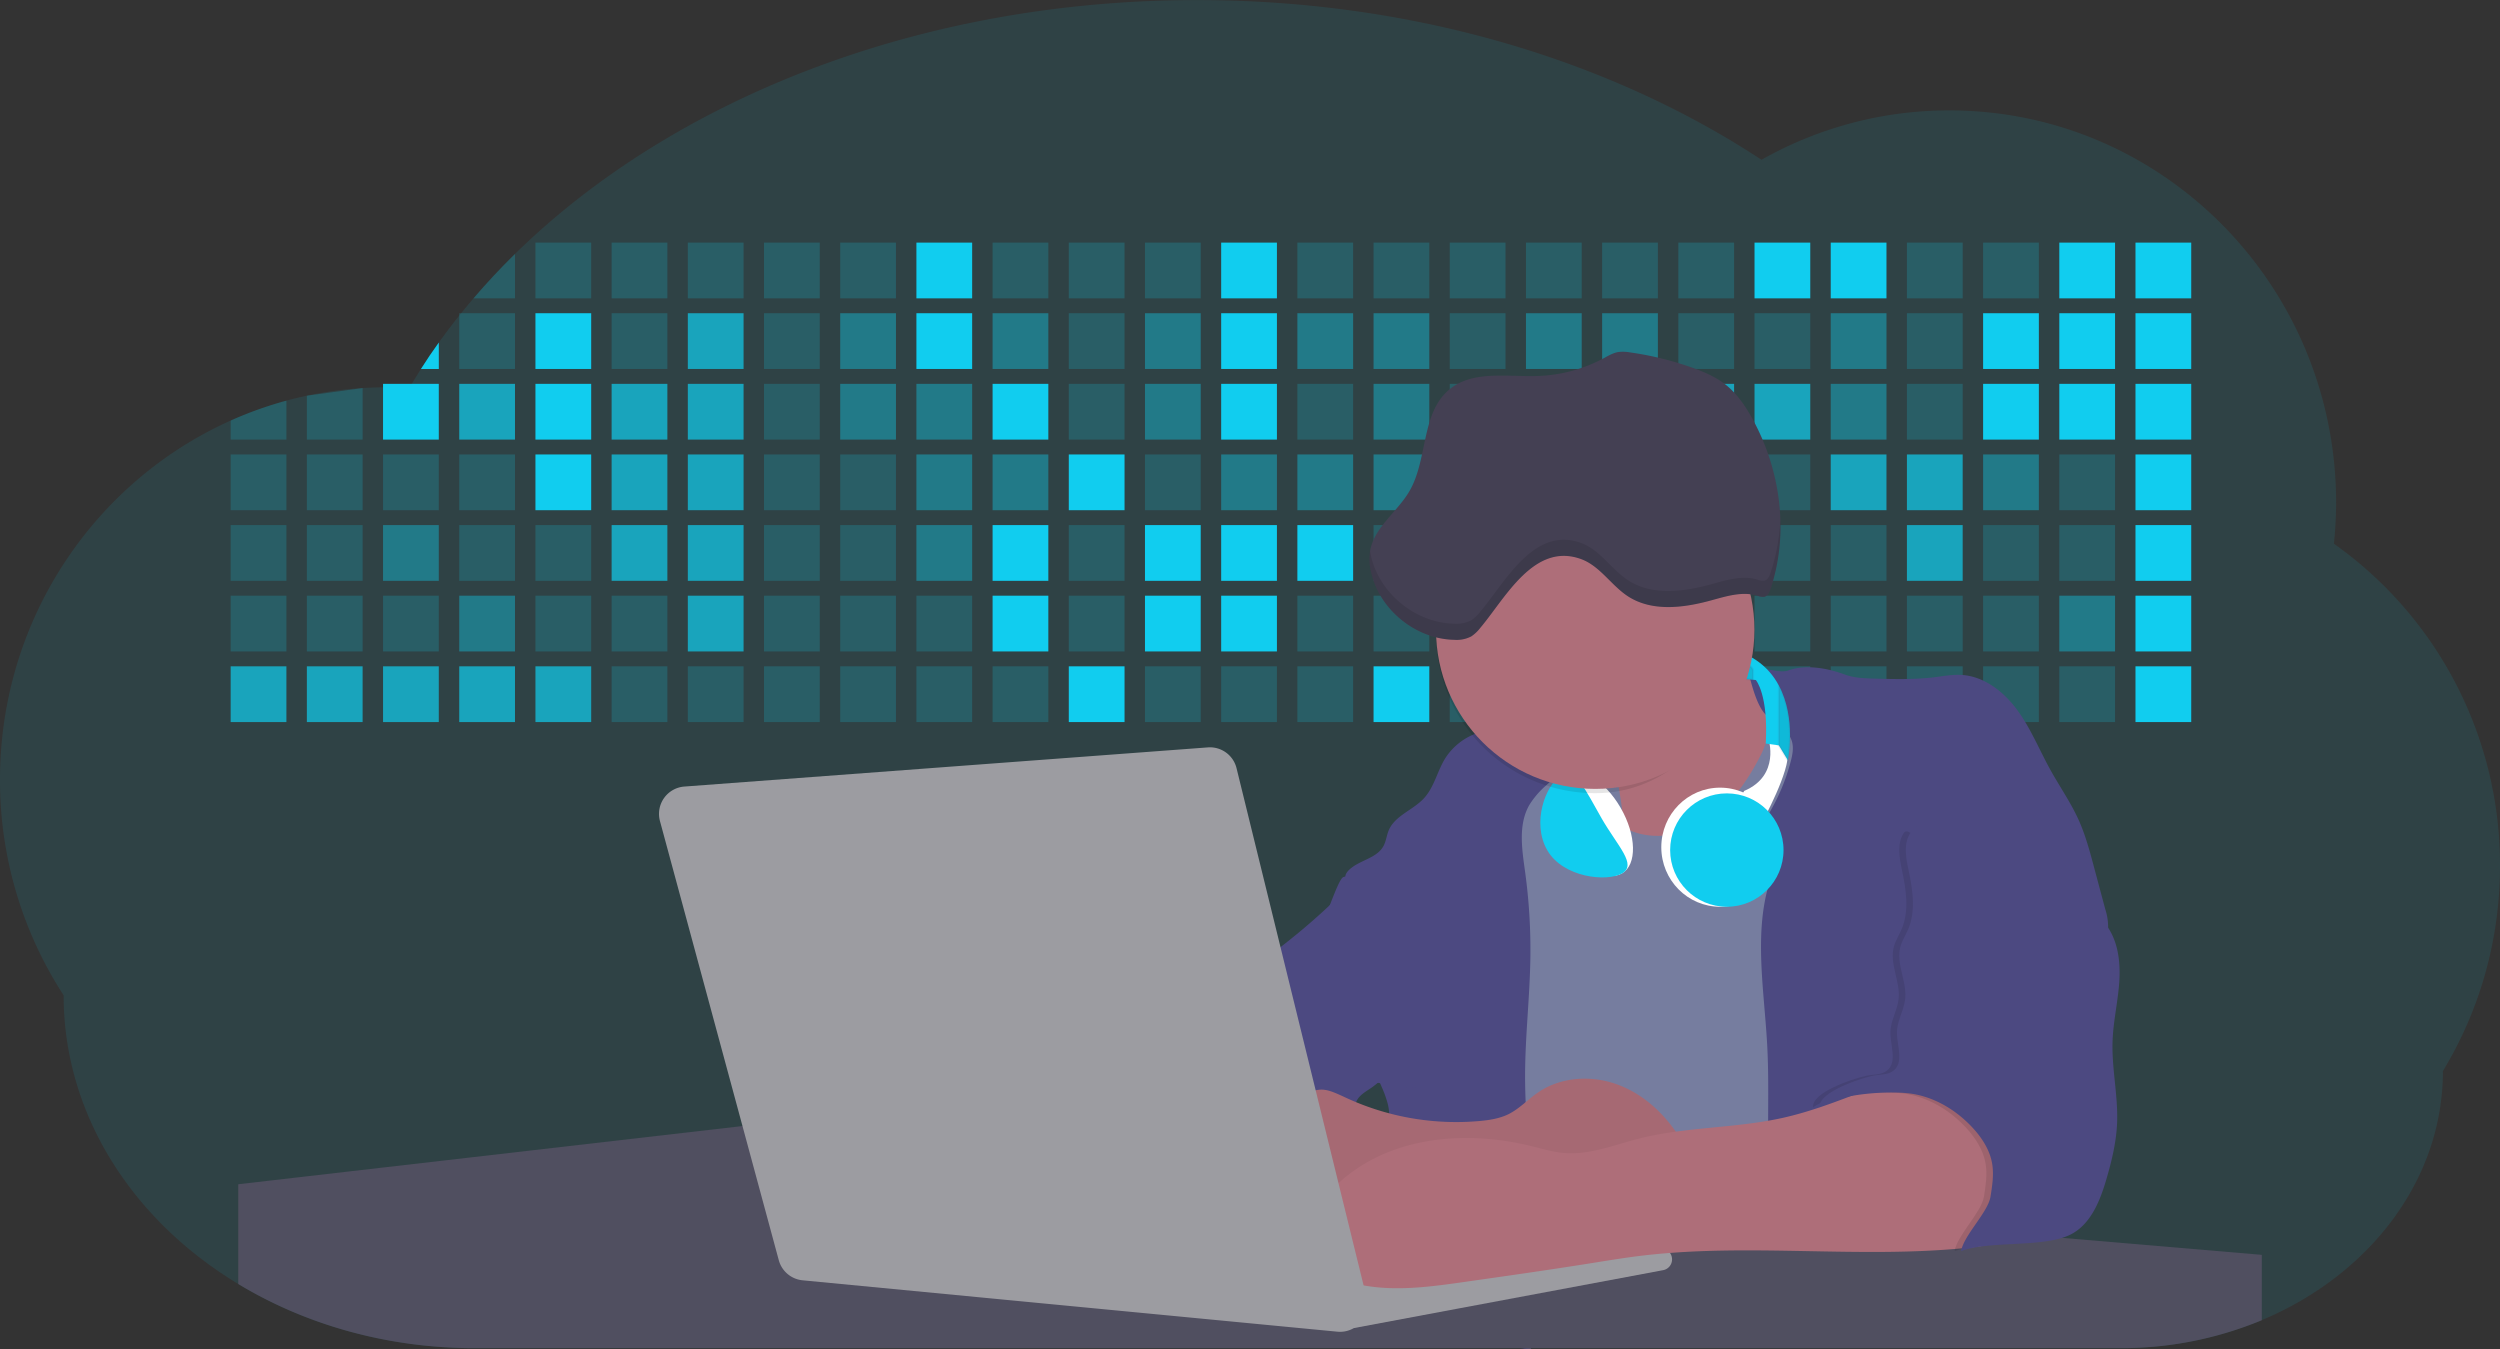 <svg id="aa7bae02-e79e-4d6b-a496-aba15f39787c" data-name="Layer 1" xmlns="http://www.w3.org/2000/svg" width="1144" height="617.32" viewBox="0 0 1144 617.32"><rect x="0" y="0" width="1144" height="617.32" fill="#333333" stroke="none"/><title>developer activity</title><path d="M1172,537.57a181.92,181.92,0,0,1-6.85,49.6,180.06,180.06,0,0,1-19.27,44.28c0,50.1-33.82,93.4-82.91,114a167.3,167.3,0,0,1-64.73,12.8H245.17c-40.25,0-77.55-10.86-108.14-29.36A185.76,185.76,0,0,1,112.2,711c-34-29.22-55.08-69.6-55.08-114.2A180.5,180.5,0,0,1,28,498.08c0-73.36,43.39-136.44,105.55-164.29a174.52,174.52,0,0,1,25.51-9.12q4.63-1.26,9.36-2.26a175.39,175.39,0,0,1,25.51-3.5q4.65-.29,9.35-.33H205c3.46,0,6.89.12,10.3.32l1.12-1.9q2.06-3.44,4.22-6.81,3.9-6.14,8.18-12.1,4.48-6.29,9.35-12.38l.83-1q2.76-3.44,5.64-6.8,9-10.49,19-20.35c72.11-70.68,185.08-116.18,312.08-116.18,98.82,0,189.15,27.55,258.34,73.07A174.18,174.18,0,0,1,920,191.86c97.74,0,177,80.37,177,179.51a184.9,184.9,0,0,1-1,18.78A180,180,0,0,1,1172,537.57Z" transform="translate(-28 -141.34)" fill="#11cdef" opacity="0.1"/><path d="M263.66,257.52v20.35h-19Q253.59,267.39,263.66,257.52Z" transform="translate(-28 -141.34)" fill="#11cdef" opacity="0.2"/><rect x="245.02" y="111.02" width="25.51" height="25.51" fill="#11cdef" opacity="0.2"/><rect x="279.88" y="111.02" width="25.51" height="25.51" fill="#11cdef" opacity="0.2"/><rect x="314.75" y="111.02" width="25.51" height="25.51" fill="#11cdef" opacity="0.2"/><rect x="349.61" y="111.02" width="25.51" height="25.51" fill="#11cdef" opacity="0.2"/><rect x="384.48" y="111.02" width="25.51" height="25.51" fill="#11cdef" opacity="0.2"/><rect x="419.35" y="111.02" width="25.51" height="25.51" fill="#11cdef"/><rect x="454.21" y="111.02" width="25.51" height="25.51" fill="#11cdef" opacity="0.2"/><rect x="489.08" y="111.02" width="25.51" height="25.51" fill="#11cdef" opacity="0.2"/><rect x="523.94" y="111.02" width="25.51" height="25.51" fill="#11cdef" opacity="0.2"/><rect x="558.81" y="111.02" width="25.51" height="25.51" fill="#11cdef"/><rect x="593.68" y="111.02" width="25.51" height="25.51" fill="#11cdef" opacity="0.2"/><rect x="628.54" y="111.02" width="25.51" height="25.51" fill="#11cdef" opacity="0.2"/><rect x="663.41" y="111.02" width="25.51" height="25.51" fill="#11cdef" opacity="0.2"/><rect x="698.28" y="111.02" width="25.51" height="25.51" fill="#11cdef" opacity="0.2"/><rect x="733.14" y="111.02" width="25.51" height="25.51" fill="#11cdef" opacity="0.2"/><rect x="768.01" y="111.02" width="25.51" height="25.51" fill="#11cdef" opacity="0.2"/><rect x="802.87" y="111.02" width="25.51" height="25.51" fill="#11cdef"/><rect x="837.74" y="111.02" width="25.51" height="25.51" fill="#11cdef"/><rect x="872.61" y="111.02" width="25.51" height="25.51" fill="#11cdef" opacity="0.2"/><rect x="907.47" y="111.02" width="25.51" height="25.51" fill="#11cdef" opacity="0.2"/><rect x="942.34" y="111.02" width="25.51" height="25.51" fill="#11cdef"/><rect x="977.2" y="111.02" width="25.51" height="25.51" fill="#11cdef"/><path d="M228.8,298.08v12.1h-8.18Q224.52,304,228.8,298.08Z" transform="translate(-28 -141.34)" fill="#11cdef"/><rect x="210.15" y="143.33" width="25.51" height="25.51" fill="#11cdef" opacity="0.2"/><rect x="245.02" y="143.33" width="25.51" height="25.51" fill="#11cdef"/><rect x="279.88" y="143.33" width="25.51" height="25.51" fill="#11cdef" opacity="0.2"/><rect x="314.75" y="143.33" width="25.51" height="25.51" fill="#11cdef" opacity="0.7"/><rect x="349.61" y="143.33" width="25.51" height="25.51" fill="#11cdef" opacity="0.2"/><rect x="384.48" y="143.33" width="25.51" height="25.51" fill="#11cdef" opacity="0.4"/><rect x="419.35" y="143.33" width="25.51" height="25.51" fill="#11cdef"/><rect x="454.21" y="143.33" width="25.51" height="25.51" fill="#11cdef" opacity="0.4"/><rect x="489.08" y="143.33" width="25.51" height="25.51" fill="#11cdef" opacity="0.2"/><rect x="523.94" y="143.33" width="25.51" height="25.51" fill="#11cdef" opacity="0.4"/><rect x="558.81" y="143.33" width="25.51" height="25.51" fill="#11cdef"/><rect x="593.68" y="143.33" width="25.51" height="25.51" fill="#11cdef" opacity="0.4"/><rect x="628.54" y="143.33" width="25.51" height="25.51" fill="#11cdef" opacity="0.4"/><rect x="663.41" y="143.33" width="25.51" height="25.51" fill="#11cdef" opacity="0.2"/><rect x="698.28" y="143.33" width="25.51" height="25.51" fill="#11cdef" opacity="0.4"/><rect x="733.14" y="143.33" width="25.51" height="25.51" fill="#11cdef" opacity="0.4"/><rect x="768.01" y="143.33" width="25.51" height="25.51" fill="#11cdef" opacity="0.2"/><rect x="802.87" y="143.33" width="25.51" height="25.51" fill="#11cdef" opacity="0.2"/><rect x="837.74" y="143.33" width="25.51" height="25.51" fill="#11cdef" opacity="0.4"/><rect x="872.61" y="143.33" width="25.51" height="25.51" fill="#11cdef" opacity="0.2"/><rect x="907.47" y="143.33" width="25.51" height="25.51" fill="#11cdef"/><rect x="942.34" y="143.33" width="25.51" height="25.51" fill="#11cdef"/><rect x="977.2" y="143.33" width="25.51" height="25.51" fill="#11cdef"/><path d="M159.06,324.67V342.5H133.55v-8.71A174.52,174.52,0,0,1,159.06,324.67Z" transform="translate(-28 -141.34)" fill="#11cdef" opacity="0.2"/><polygon points="165.93 177.57 165.93 201.16 140.42 201.16 140.42 181.07 165.93 177.57" fill="#11cdef" opacity="0.2"/><rect x="175.28" y="175.65" width="25.51" height="25.51" fill="#11cdef"/><rect x="210.15" y="175.65" width="25.51" height="25.51" fill="#11cdef" opacity="0.7"/><rect x="245.02" y="175.65" width="25.51" height="25.51" fill="#11cdef"/><rect x="279.88" y="175.65" width="25.51" height="25.51" fill="#11cdef" opacity="0.7"/><rect x="314.75" y="175.65" width="25.51" height="25.51" fill="#11cdef" opacity="0.7"/><rect x="349.61" y="175.65" width="25.51" height="25.51" fill="#11cdef" opacity="0.2"/><rect x="384.48" y="175.65" width="25.51" height="25.51" fill="#11cdef" opacity="0.4"/><rect x="419.35" y="175.65" width="25.51" height="25.51" fill="#11cdef" opacity="0.4"/><rect x="454.21" y="175.65" width="25.51" height="25.51" fill="#11cdef"/><rect x="489.08" y="175.65" width="25.51" height="25.51" fill="#11cdef" opacity="0.2"/><rect x="523.94" y="175.65" width="25.51" height="25.51" fill="#11cdef" opacity="0.4"/><rect x="558.81" y="175.65" width="25.51" height="25.51" fill="#11cdef"/><rect x="593.68" y="175.65" width="25.51" height="25.51" fill="#11cdef" opacity="0.2"/><rect x="628.54" y="175.65" width="25.51" height="25.51" fill="#11cdef" opacity="0.4"/><rect x="663.41" y="175.65" width="25.51" height="25.51" fill="#11cdef" opacity="0.2"/><rect x="698.28" y="175.65" width="25.51" height="25.51" fill="#11cdef"/><rect x="733.14" y="175.65" width="25.51" height="25.51" fill="#11cdef" opacity="0.2"/><rect x="768.01" y="175.65" width="25.51" height="25.51" fill="#11cdef" opacity="0.7"/><rect x="802.87" y="175.65" width="25.51" height="25.51" fill="#11cdef" opacity="0.7"/><rect x="837.74" y="175.65" width="25.51" height="25.51" fill="#11cdef" opacity="0.4"/><rect x="872.61" y="175.65" width="25.51" height="25.51" fill="#11cdef" opacity="0.2"/><rect x="907.47" y="175.65" width="25.51" height="25.51" fill="#11cdef"/><rect x="942.34" y="175.65" width="25.51" height="25.51" fill="#11cdef"/><rect x="977.2" y="175.65" width="25.51" height="25.51" fill="#11cdef"/><rect x="105.55" y="207.96" width="25.51" height="25.51" fill="#11cdef" opacity="0.2"/><rect x="140.42" y="207.96" width="25.51" height="25.51" fill="#11cdef" opacity="0.2"/><rect x="175.28" y="207.96" width="25.51" height="25.51" fill="#11cdef" opacity="0.2"/><rect x="210.15" y="207.96" width="25.51" height="25.51" fill="#11cdef" opacity="0.2"/><rect x="245.02" y="207.96" width="25.51" height="25.51" fill="#11cdef"/><rect x="279.88" y="207.96" width="25.51" height="25.51" fill="#11cdef" opacity="0.7"/><rect x="314.75" y="207.96" width="25.51" height="25.51" fill="#11cdef" opacity="0.7"/><rect x="349.61" y="207.96" width="25.51" height="25.51" fill="#11cdef" opacity="0.2"/><rect x="384.48" y="207.96" width="25.51" height="25.51" fill="#11cdef" opacity="0.2"/><rect x="419.35" y="207.96" width="25.51" height="25.51" fill="#11cdef" opacity="0.4"/><rect x="454.21" y="207.96" width="25.51" height="25.51" fill="#11cdef" opacity="0.4"/><rect x="489.08" y="207.96" width="25.51" height="25.51" fill="#11cdef"/><rect x="523.94" y="207.96" width="25.51" height="25.51" fill="#11cdef" opacity="0.2"/><rect x="558.81" y="207.96" width="25.51" height="25.51" fill="#11cdef" opacity="0.4"/><rect x="593.68" y="207.96" width="25.51" height="25.51" fill="#11cdef" opacity="0.4"/><rect x="628.54" y="207.96" width="25.51" height="25.51" fill="#11cdef" opacity="0.4"/><rect x="663.41" y="207.96" width="25.51" height="25.51" fill="#11cdef" opacity="0.4"/><rect x="698.28" y="207.96" width="25.51" height="25.51" fill="#11cdef" opacity="0.2"/><rect x="733.14" y="207.96" width="25.51" height="25.51" fill="#11cdef" opacity="0.2"/><rect x="768.01" y="207.96" width="25.51" height="25.51" fill="#11cdef" opacity="0.2"/><rect x="802.87" y="207.96" width="25.51" height="25.51" fill="#11cdef" opacity="0.2"/><rect x="837.74" y="207.96" width="25.51" height="25.51" fill="#11cdef" opacity="0.7"/><rect x="872.61" y="207.96" width="25.51" height="25.51" fill="#11cdef" opacity="0.7"/><rect x="907.47" y="207.96" width="25.51" height="25.51" fill="#11cdef" opacity="0.4"/><rect x="942.34" y="207.96" width="25.51" height="25.51" fill="#11cdef" opacity="0.2"/><rect x="977.2" y="207.96" width="25.51" height="25.51" fill="#11cdef"/><rect x="105.55" y="240.28" width="25.51" height="25.51" fill="#11cdef" opacity="0.2"/><rect x="140.42" y="240.28" width="25.51" height="25.51" fill="#11cdef" opacity="0.2"/><rect x="175.28" y="240.28" width="25.51" height="25.51" fill="#11cdef" opacity="0.4"/><rect x="210.15" y="240.28" width="25.51" height="25.51" fill="#11cdef" opacity="0.2"/><rect x="245.02" y="240.28" width="25.51" height="25.51" fill="#11cdef" opacity="0.2"/><rect x="279.88" y="240.28" width="25.51" height="25.51" fill="#11cdef" opacity="0.7"/><rect x="314.75" y="240.28" width="25.51" height="25.51" fill="#11cdef" opacity="0.7"/><rect x="349.61" y="240.28" width="25.51" height="25.51" fill="#11cdef" opacity="0.2"/><rect x="384.48" y="240.28" width="25.51" height="25.51" fill="#11cdef" opacity="0.2"/><rect x="419.35" y="240.28" width="25.51" height="25.51" fill="#11cdef" opacity="0.4"/><rect x="454.21" y="240.28" width="25.51" height="25.51" fill="#11cdef"/><rect x="489.08" y="240.28" width="25.51" height="25.51" fill="#11cdef" opacity="0.2"/><rect x="523.94" y="240.28" width="25.51" height="25.51" fill="#11cdef"/><rect x="558.81" y="240.28" width="25.51" height="25.51" fill="#11cdef"/><rect x="593.68" y="240.28" width="25.51" height="25.51" fill="#11cdef"/><rect x="628.54" y="240.28" width="25.51" height="25.51" fill="#11cdef" opacity="0.2"/><rect x="663.41" y="240.28" width="25.51" height="25.51" fill="#11cdef"/><rect x="698.28" y="240.28" width="25.51" height="25.51" fill="#11cdef" opacity="0.2"/><rect x="733.14" y="240.28" width="25.51" height="25.51" fill="#11cdef" opacity="0.2"/><rect x="768.01" y="240.28" width="25.51" height="25.51" fill="#11cdef" opacity="0.2"/><rect x="802.87" y="240.28" width="25.51" height="25.51" fill="#11cdef" opacity="0.2"/><rect x="837.74" y="240.28" width="25.51" height="25.51" fill="#11cdef" opacity="0.2"/><rect x="872.61" y="240.28" width="25.51" height="25.51" fill="#11cdef" opacity="0.7"/><rect x="907.47" y="240.28" width="25.51" height="25.51" fill="#11cdef" opacity="0.2"/><rect x="942.34" y="240.28" width="25.51" height="25.51" fill="#11cdef" opacity="0.2"/><rect x="977.2" y="240.28" width="25.51" height="25.51" fill="#11cdef"/><rect x="105.55" y="272.59" width="25.51" height="25.51" fill="#11cdef" opacity="0.2"/><rect x="140.42" y="272.59" width="25.51" height="25.51" fill="#11cdef" opacity="0.2"/><rect x="175.28" y="272.59" width="25.51" height="25.51" fill="#11cdef" opacity="0.2"/><rect x="210.15" y="272.59" width="25.51" height="25.51" fill="#11cdef" opacity="0.4"/><rect x="245.02" y="272.59" width="25.51" height="25.51" fill="#11cdef" opacity="0.2"/><rect x="279.88" y="272.59" width="25.51" height="25.51" fill="#11cdef" opacity="0.2"/><rect x="314.75" y="272.59" width="25.51" height="25.51" fill="#11cdef" opacity="0.7"/><rect x="349.61" y="272.59" width="25.51" height="25.51" fill="#11cdef" opacity="0.2"/><rect x="384.48" y="272.59" width="25.51" height="25.51" fill="#11cdef" opacity="0.2"/><rect x="419.35" y="272.59" width="25.51" height="25.51" fill="#11cdef" opacity="0.2"/><rect x="454.21" y="272.59" width="25.51" height="25.51" fill="#11cdef"/><rect x="489.08" y="272.59" width="25.51" height="25.51" fill="#11cdef" opacity="0.2"/><rect x="523.94" y="272.59" width="25.51" height="25.51" fill="#11cdef"/><rect x="558.81" y="272.59" width="25.51" height="25.51" fill="#11cdef"/><rect x="593.68" y="272.59" width="25.51" height="25.51" fill="#11cdef" opacity="0.2"/><rect x="628.54" y="272.59" width="25.51" height="25.51" fill="#11cdef" opacity="0.2"/><rect x="663.41" y="272.59" width="25.51" height="25.51" fill="#11cdef" opacity="0.2"/><rect x="698.28" y="272.59" width="25.51" height="25.51" fill="#11cdef" opacity="0.2"/><rect x="733.14" y="272.59" width="25.51" height="25.51" fill="#11cdef" opacity="0.2"/><rect x="768.01" y="272.59" width="25.51" height="25.51" fill="#11cdef" opacity="0.2"/><rect x="802.87" y="272.59" width="25.51" height="25.51" fill="#11cdef" opacity="0.2"/><rect x="837.74" y="272.59" width="25.51" height="25.51" fill="#11cdef" opacity="0.2"/><rect x="872.61" y="272.59" width="25.51" height="25.51" fill="#11cdef" opacity="0.2"/><rect x="907.47" y="272.59" width="25.51" height="25.51" fill="#11cdef" opacity="0.2"/><rect x="942.34" y="272.59" width="25.51" height="25.51" fill="#11cdef" opacity="0.4"/><rect x="977.2" y="272.59" width="25.51" height="25.51" fill="#11cdef"/><rect x="105.55" y="304.91" width="25.51" height="25.51" fill="#11cdef" opacity="0.7"/><rect x="140.42" y="304.91" width="25.51" height="25.51" fill="#11cdef" opacity="0.7"/><rect x="175.28" y="304.91" width="25.51" height="25.51" fill="#11cdef" opacity="0.7"/><rect x="210.15" y="304.91" width="25.51" height="25.51" fill="#11cdef" opacity="0.7"/><rect x="245.02" y="304.91" width="25.51" height="25.51" fill="#11cdef" opacity="0.7"/><rect x="279.88" y="304.91" width="25.51" height="25.51" fill="#11cdef" opacity="0.2"/><rect x="314.75" y="304.91" width="25.51" height="25.51" fill="#11cdef" opacity="0.2"/><rect x="349.61" y="304.91" width="25.51" height="25.51" fill="#11cdef" opacity="0.2"/><rect x="384.48" y="304.91" width="25.51" height="25.51" fill="#11cdef" opacity="0.2"/><rect x="419.35" y="304.91" width="25.51" height="25.51" fill="#11cdef" opacity="0.2"/><rect x="454.21" y="304.91" width="25.51" height="25.51" fill="#11cdef" opacity="0.2"/><rect x="489.08" y="304.91" width="25.51" height="25.51" fill="#11cdef"/><rect x="523.94" y="304.91" width="25.51" height="25.51" fill="#11cdef" opacity="0.2"/><rect x="558.81" y="304.91" width="25.51" height="25.51" fill="#11cdef" opacity="0.2"/><rect x="593.68" y="304.91" width="25.51" height="25.51" fill="#11cdef" opacity="0.2"/><rect x="628.54" y="304.91" width="25.51" height="25.51" fill="#11cdef"/><rect x="663.41" y="304.91" width="25.51" height="25.51" fill="#11cdef" opacity="0.2"/><rect x="698.28" y="304.91" width="25.51" height="25.51" fill="#11cdef" opacity="0.2"/><rect x="733.14" y="304.91" width="25.51" height="25.51" fill="#11cdef" opacity="0.2"/><rect x="768.01" y="304.91" width="25.51" height="25.51" fill="#11cdef" opacity="0.2"/><rect x="802.87" y="304.91" width="25.51" height="25.51" fill="#11cdef" opacity="0.2"/><rect x="837.74" y="304.91" width="25.51" height="25.51" fill="#11cdef" opacity="0.2"/><rect x="872.61" y="304.91" width="25.51" height="25.51" fill="#11cdef" opacity="0.2"/><rect x="907.47" y="304.91" width="25.51" height="25.51" fill="#11cdef" opacity="0.2"/><rect x="942.34" y="304.91" width="25.51" height="25.51" fill="#11cdef" opacity="0.2"/><rect x="977.2" y="304.91" width="25.51" height="25.51" fill="#11cdef"/><circle cx="734.52" cy="363.89" r="34.87" fill="#767d9f"/><path d="M760.71,460.87q5.22,22.78,8.86,45.9c.73,4.58,1.38,9.41-.28,13.74-1.39,3.61-4.22,6.43-6.44,9.59s-3.9,7.21-2.55,10.83,5.29,5.6,9.05,6.62c10.76,2.9,22.23.79,32.94-2.35a53.29,53.29,0,0,0,13.81-5.72c4.54-2.88,8.26-6.88,11.68-11,15.61-18.93,25.83-41.65,35.45-64.23a39.12,39.12,0,0,1-33.11-13.34c-3.94-4.63-6.83-11.08-4.61-16.74-6.51,3.57-14.24,3.81-21.25,6.25a75.49,75.49,0,0,0-12.5,6.15q-7.18,4.15-14.28,8.46C772.07,458.29,767,461.19,760.71,460.87Z" transform="translate(-28 -141.34)" fill="#ae6e79"/><path d="M833.64,487.05c-6.11,11.89-14.06,23.32-25.41,30.4s-26.63,9-38,2c-5.6-3.42-9.84-8.62-14.73-13s-11-8.13-17.57-7.56c-7.24.63-12.91,6.28-17.76,11.69-7.36,8.22-14.47,16.79-19.68,26.52-10,18.7-12.37,40.56-11.93,61.76s3.51,42.29,3.58,63.49c.1,26.08-4.32,51.95-8.79,77.64,41.1-5.06,82.25,6,123.44,10.19,26.36,2.71,52.92,2.65,79.42,2.58,4.66,0,9.62-.12,13.5-2.7a18.2,18.2,0,0,0,5.59-6.64c3.66-6.75,5.13-14.45,6.15-22.06,2.59-19.22,2.67-38.68,2.74-58.08.18-47,.35-94.17-5.62-140.8-1.47-11.47-3.35-23-7.75-33.73s-11.58-20.6-21.62-26.35c-6.45-3.7-21.4-10.14-29-6.41C841.67,460.15,837.73,479.09,833.64,487.05Z" transform="translate(-28 -141.34)" fill="#767d9f"/><path d="M836.68,619.77c-1.55-29-7.86-59.95,5.57-85.69,3.3-6.32-8.54-14.21-4.88-20.33a92.08,92.08,0,0,0,10.06-23.93c.76-2.89,1.37-5.95.65-8.85-1.33-5.29-6.56-8.44-11-11.66-4.9-3.56-7.42-14.41-9-20.28s12.57,1.2,18.26-.89c7.9-2.89,17.94-1.07,25.82,1.86,4.4,1.62,9.18,1.76,13.87,1.88,9.11.24,18.25.47,27.29-.65,4.06-.51,8.13-1.28,12.21-1.05,10.41.59,19.46,7.71,25.62,16.13s10.08,18.23,15.13,27.35c4.21,7.6,9.23,14.78,12.82,22.69,3.18,7,5.19,14.52,7.18,22l5.13,19.19a25.58,25.58,0,0,1,1.26,8.51c-.26,3.07-1.62,5.93-3,8.66A164.12,164.12,0,0,1,971,603.2c-10.79,13.23-23.89,25.16-30.3,41-2.5,6.17-3.89,12.73-5.16,19.27a707.94,707.94,0,0,0-10.9,79.15,174.2,174.2,0,0,0-36.52-12.21,177.61,177.61,0,0,0-19-3c-5.59-.58-12.8.52-18.12-1-8.9-2.53-9.88-17.58-11.23-25.46-2.16-12.55-2.59-25.32-2.67-38C837,648.53,837.45,634.14,836.68,619.77Z" transform="translate(-28 -141.34)" fill="#4c4981"/><path d="M641.23,565.54c4.21,24,8.85,48.07,18,70.62-.23.22-.46.42-.69.62-.81.69-1.65,1.34-2.53,2-2.05,1.44-4.3,2.66-6,4.54a8,8,0,0,0-1.5,2.45,5.48,5.48,0,0,0,0,4.47c-4.77,2.11-10.31,1.46-15.66,1.26-4.61-.17-9.08,0-12.78,2.53-5.14,3.54-6.69,10.34-7.52,16.52q-.46,3.38-.79,6.77-.32,3.15-.52,6.32a188.61,188.61,0,0,0-.19,21q.08,1.92.21,3.84c-16.34-.39-31.23-8.91-45.32-17.19-3.22-1.89-6.54-3.88-8.63-7A15.8,15.8,0,0,1,555,674c0-.51.09-1,.16-1.52a41.58,41.58,0,0,1,2.29-8.68,107.2,107.2,0,0,1,19.19-32.65c3.58-4.18,7.61-8.27,9.28-13.52.73-2.29,1-4.72,1.74-7,3.32-9.88,15.3-14.55,19.4-24.14,1-2.29,1.46-4.8,2.7-7a17.63,17.63,0,0,1,4.25-4.75c.73-.61,1.49-1.2,2.24-1.79q10.54-8.26,20.31-17.45,1.82-1.71,3.6-3.46A59.48,59.48,0,0,0,641.23,565.54Z" transform="translate(-28 -141.34)" fill="#4c4981"/><path d="M742,494.56c-1.44,1.52-3,2.95-4.53,4.37l-.41.37-1.62,1.5a39,39,0,0,0-7.55,8.79l-.17.28c-5.1,9.13-3.21,20.37-1.79,30.74a261.55,261.55,0,0,1,2.37,39c-.26,18-2.38,35.88-2.42,53.86,0,4.08.09,8.15.27,12.23.29,6.63.79,13.25,1.39,19.87.65,7.26,1.43,14.51,2.16,21.76.58,5.61,1.13,11.21,1.59,16.81.23,2.9.45,5.79.63,8.69.21,3.4.38,6.81.48,10.21h0c.07,2.16.11,4.31.11,6.47,0,1.23,0,2.45,0,3.67q0,3.51-.19,7-.2,4.49-.61,9c-.31,3.27-.86,6.84-3.16,9.14-.14.14-.29.27-.44.4l-3.24-.4a332.72,332.72,0,0,0-67.3-1.2c.49-3.38.94-6.75,1.38-10.14.2-1.6.4-3.21.59-4.82q.33-2.76.63-5.52c.23-2,.44-4,.64-6q.78-7.73,1.37-15.47.87-11.29,1.32-22.62.22-5.41.34-10.83.17-6.72.16-13.45,0-6.54-.11-13.1c0-1.44-.06-2.88-.18-4.31a27.35,27.35,0,0,0-.53-3.83,49.87,49.87,0,0,0-3-8.48c-.22-.52-.43-1-.64-1.55-.12-.27-.23-.55-.34-.82,5.76-5.13,9.86-12,13.8-18.76,6.39-10.89,12.93-22.26,14-34.84s-5.18-26.71-17.2-30.55c-3.27-1-6.73-1.28-10.1-1.87-3.18-.56-9.81-1.83-13.49-4.11q-3,3.08-6,6.05a22.15,22.15,0,0,1,2.17-8.71l1.42.07a2.71,2.71,0,0,1-.16-1c0-1.07.74-2.28,2.32-3.62,4.71-4,12.12-4.89,15.09-10.3,1.24-2.25,1.45-4.93,2.45-7.29,2.87-6.73,11.11-9.21,16.07-14.59s6.2-13,10.21-19a28.62,28.62,0,0,1,12-10c.4-.19.81-.38,1.22-.55,8.3-3.55,18.16-4.36,26.76-4.34,3.34,0,12,.1,16.24,1.79a5.32,5.32,0,0,1,1.85,1.13C752.37,480.61,745.34,491,742,494.56Z" transform="translate(-28 -141.34)" fill="#4c4981"/><path d="M642.72,542.69a60.88,60.88,0,0,1,46.74,4.87c7.2,4,13.66,9.58,17.62,16.78,5.95,10.8,5.69,23.82,5.27,36.15-.21,6.17-.48,12.56-3.2,18.1C706,625,700.06,629.4,694,633a42.24,42.24,0,0,1-12.32,5.33c-6.72,1.46-13.7.22-20.47-1-7.36-1.36-15.26-3-20.37-8.48-3-3.18-4.64-7.31-6.26-11.35q-3.49-8.75-7-17.48c-4.05-10.11-5.42-18.52-.07-28.37,2.43-4.49,5.4-8.69,7.8-13.21C636.51,556.14,640.81,543.28,642.72,542.69Z" transform="translate(-28 -141.34)" fill="#4c4981"/><path d="M1063,715.56v29.9a167.3,167.3,0,0,1-64.73,12.8H728.58c-.14.14-.29.27-.44.4l-3.24-.4H245.17c-40.25,0-77.55-10.86-108.14-29.36V683.25l230.72-26.63.18,0L502.29,668l34.77,3,18.06,1.53,37.38,3.17,19.23,1.63,28,2.38,3.94.33,20.18,1.71L691.23,684l38.5,3.26,64.18,5.45,45.15,3.83,74.14,6.29,14.1,1.19,1.52.13,1.32.11,18.62,1.58,20.44,1.74,2.37.2Z" transform="translate(-28 -141.34)" fill="#504f60"/><polygon points="764 573.12 474.86 523.77 463.65 580.46 596.19 596.33 637 601.44 749.26 579.33 764 573.12" fill="#9c9ca1"/><path d="M642.33,739.94l144.86-27.23a5,5,0,0,1,5.94,4.93h0a5,5,0,0,1-4.09,4.93L647.57,749.06Z" transform="translate(-28 -141.34)" fill="#9c9ca1"/><path d="M705.17,654.31c4.51-.42,9.08-1.13,13.14-3.13,5-2.49,8.89-6.78,13.52-9.94,10.18-7,23.8-7.94,35.47-3.92s21.41,12.63,28.23,22.91c4.53,6.85,7.93,15.59,4.73,23.15a30.51,30.51,0,0,1-4.12,6.44l-8.34,10.9a29,29,0,0,1-5.66,6.09c-3.12,2.27-7,3.2-10.82,3.76-10.15,1.48-20.48.64-30.71,1.32-17.57,1.17-34.73,6.83-52.34,6.64-10.12-.11-20.11-2.15-30-4.19l-43.77-9c-7.62-1.56-16.23-3.84-19.82-10.75-1.61-3.11-1.91-6.71-2.1-10.21-.52-9.64,0-20.36,6.68-27.31,6.28-6.52,16.21-8.58,23.71-13.4,9.18-5.91,12.21-4,21.89.44A120,120,0,0,0,705.17,654.31Z" transform="translate(-28 -141.34)" fill="#ae6e79"/><path d="M705.17,654.31c4.51-.42,9.08-1.13,13.14-3.13,5-2.49,8.89-6.78,13.52-9.94,10.18-7,23.8-7.94,35.47-3.92s21.41,12.63,28.23,22.91c4.53,6.85,7.93,15.59,4.73,23.15a30.51,30.51,0,0,1-4.12,6.44l-8.34,10.9a29,29,0,0,1-5.66,6.09c-3.12,2.27-7,3.2-10.82,3.76-10.15,1.48-20.48.64-30.71,1.32-17.57,1.17-34.73,6.83-52.34,6.64-10.12-.11-20.11-2.15-30-4.19l-43.77-9c-7.62-1.56-16.23-3.84-19.82-10.75-1.61-3.11-1.91-6.71-2.1-10.21-.52-9.64,0-20.36,6.68-27.31,6.28-6.52,16.21-8.58,23.71-13.4,9.18-5.91,12.21-4,21.89.44A120,120,0,0,0,705.17,654.31Z" transform="translate(-28 -141.34)" opacity="0.05"/><path d="M880.94,640.6c-12.28,4.75-24.63,9.52-37.49,12.35-21.56,4.75-44.12,4-65.51,9.43-11.3,2.88-22.53,7.52-34.14,6.58-5.19-.42-10.2-2-15.25-3.2-28.37-7-60.62-4.73-83.66,13.27-7.88,6.15-14.33,13.82-20.18,22a14.7,14.7,0,0,0,5.91,21.88A86.62,86.62,0,0,0,659,730.48c13.13,1.16,26.32-.7,39.38-2.56,19.38-2.75,38.77-5.51,58.1-8.6,6.94-1.11,13.88-2.26,20.86-3.14,50.23-6.35,101.37,1.37,151.73-3.93,5.09-.54,10.27-1.24,14.9-3.41,11.72-5.5,17.52-20,15.1-32.74s-11.76-23.33-23-29.83c-9.42-5.47-19.58-7.68-30.07-10C896.26,634,890.32,637,880.94,640.6Z" transform="translate(-28 -141.34)" fill="#ae6e79"/><path d="M988.67,564.44c5.54,7.26,6.72,17,6.12,26.09s-2.76,18.08-3.08,27.21c-.44,12.52,2.58,25,2.07,37.48-.36,8.73-2.43,17.29-4.88,25.67-2.89,9.89-7.07,20.52-16.2,25.27-12.12,6.31-37.54,2.76-50.29,7.7,1.16-7.23,12.28-17.7,13.44-24.93.8-5,1.61-10.14.75-15.15-1.1-6.39-4.85-12.06-9.3-16.78-7.08-7.51-16.32-13.16-26.47-15s-35-.33-43.12,6.08c-1-6.62,17.6-13,24.14-14.43,3.26-.73,7-.32,9.61-2.39,5-3.92,1.37-11.73,1.61-18,.19-5,3.11-9.58,3.7-14.58,1-8-4.22-16.15-2.17-24,.76-2.9,2.45-5.45,3.62-8.21,3.56-8.45,2-18.09.1-27.07-1.18-5.64-2.33-12,.81-16.81,2.91-4.49,11.17,11.5,16.46,10.76,17.47-2.45,33.28-15.4,47.39-4.8,7.19,5.4,8.13,11,11,18.71C976.77,554.6,984,558.36,988.67,564.44Z" transform="translate(-28 -141.34)" opacity="0.1"/><path d="M991.67,564.44c5.54,7.26,6.72,17,6.12,26.09s-2.76,18.08-3.08,27.21c-.44,12.52,2.58,25,2.07,37.48-.36,8.73-2.43,17.29-4.88,25.67-2.89,9.89-7.07,20.52-16.2,25.27-12.12,6.31-37.54,2.76-50.29,7.7,1.16-7.23,12.28-17.7,13.44-24.93.8-5,1.61-10.14.75-15.15-1.1-6.39-4.85-12.06-9.3-16.78-7.08-7.51-16.32-13.16-26.47-15s-35-.33-43.12,6.08c-1-6.62,17.6-13,24.14-14.43,3.26-.73,7-.32,9.61-2.39,5-3.92,1.37-11.73,1.61-18,.19-5,3.11-9.58,3.7-14.58,1-8-4.22-16.15-2.17-24,.76-2.9,2.45-5.45,3.62-8.21,3.56-8.45,2-18.09.1-27.07-1.18-5.64-2.33-12,.81-16.81,2.91-4.49,8.6-6.19,13.89-6.94a68.42,68.42,0,0,1,50,12.9c7.19,5.4,8.13,11,11,18.71C979.77,554.6,987,558.36,991.67,564.44Z" transform="translate(-28 -141.34)" fill="#4c4981"/><path d="M330,517.06,384.37,718a12.55,12.55,0,0,0,10.91,9.21L640,750.72a12.54,12.54,0,0,0,13.38-15.48L593.84,492.86a12.54,12.54,0,0,0-13.12-9.51L341.13,501.27A12.54,12.54,0,0,0,330,517.06Z" transform="translate(-28 -141.34)" fill="#9c9ca1"/><ellipse cx="787.11" cy="387.68" rx="26.9" ry="27.25" fill="#fff"/><path d="M837.2,479.31s5.67,16.86-11.06,23.95L824,507l10.48,10.34S847.4,493.77,846,485.4C846,485.4,844,476.9,837.2,479.31Z" transform="translate(-28 -141.34)" fill="#fff"/><circle cx="790.2" cy="388.99" r="25.94" fill="#11cdef"/><path d="M846.13,489.23l-4.12-6.8-6-.85c1.28-22.39-4.53-29.06-4.53-29.06l-1.35-.13-5.88-.57-11.06-11.48v-3.26c15.54,1.85,24.13,9.23,28.77,17.88C850.16,470.14,846.13,489.23,846.13,489.23Z" transform="translate(-28 -141.34)" fill="#11cdef"/><path d="M830.18,448.27v4.12l-5.88-.57-11.06-11.48S830.35,444.17,830.18,448.27Z" transform="translate(-28 -141.34)" stroke="#4c4981" stroke-miterlimit="10" opacity="0.1"/><path d="M846.13,489.23l-4.12-6.8V455C850.16,470.14,846.13,489.23,846.13,489.23Z" transform="translate(-28 -141.34)" stroke="#4c4981" stroke-miterlimit="10" opacity="0.1"/><ellipse cx="757.11" cy="518.2" rx="14.43" ry="26.32" transform="translate(-185.67 306.64) rotate(-30)" fill="#fff"/><path d="M761,516c7.27,12.59,16.19,21,9.29,25s-27,2-34.27-10.6-.67-30,6.23-34S753.72,503.38,761,516Z" transform="translate(-28 -141.34)" fill="#11cdef"/><path d="M825.73,425.3c0,40.23-27.53,79-67.76,79a72.85,72.85,0,0,1,0-145.7C798.2,358.64,825.73,385.06,825.73,425.3Z" transform="translate(-28 -141.34)" opacity="0.1"/><circle cx="729.97" cy="288.15" r="72.85" fill="#ae6e79"/><path d="M751.57,397.21c8.67,3.19,13.8,12.15,21.58,17.14,11,7,25.32,5.19,37.88,1.73,7-1.91,14.32-4.24,21.21-2.12a6,6,0,0,0,3.23.46c1.5-.43,2.24-2.09,2.73-3.57,8.52-25.4,4.69-54.17-8.17-77.67-3.32-6.06-7.3-11.92-12.78-16.13-4.32-3.31-9.4-5.48-14.52-7.33a145,145,0,0,0-28.88-7.13,17.94,17.94,0,0,0-5.27-.17c-2.41.39-4.57,1.69-6.72,2.85A68.78,68.78,0,0,1,732,313.38c-14,.53-30-2.77-40.79,6.21-13,10.77-9.76,31.78-18.19,46.4-5.58,9.67-16.34,16.69-18.11,27.7a25.57,25.57,0,0,0,.63,10.07c4.12,16.94,20.52,30.06,38,30.37a14.42,14.42,0,0,0,7.76-1.59,17.55,17.55,0,0,0,4.09-3.89C716.84,415.09,729.94,389.25,751.57,397.21Z" transform="translate(-28 -141.34)" fill="#444053"/><path d="M838.2,403.48c-.49,1.48-1.23,3.14-2.73,3.57a6,6,0,0,1-3.23-.46c-6.89-2.12-14.25.21-21.2,2.12-12.57,3.46-26.92,5.31-37.88-1.73-7.79-5-12.91-14-21.59-17.14-21.63-8-34.73,17.88-46.21,31.44a17.55,17.55,0,0,1-4.09,3.89,14.42,14.42,0,0,1-7.76,1.59c-17.42-.31-33.83-13.43-38-30.37-.23-1-.43-2-.58-3,0,.09,0,.17-.05.26a25.57,25.57,0,0,0,.63,10.07c4.12,16.94,20.53,30.06,38,30.37a14.42,14.42,0,0,0,7.76-1.59,17.55,17.55,0,0,0,4.09-3.89c11.48-13.56,24.58-39.4,46.21-31.44,8.68,3.19,13.8,12.15,21.59,17.14,11,7,25.31,5.19,37.88,1.73,7-1.91,14.31-4.24,21.2-2.12a6,6,0,0,0,3.23.46c1.5-.43,2.24-2.09,2.73-3.57a90.29,90.29,0,0,0,4.48-32.26A88.8,88.8,0,0,1,838.2,403.48Z" transform="translate(-28 -141.34)" opacity="0.1"/></svg>
